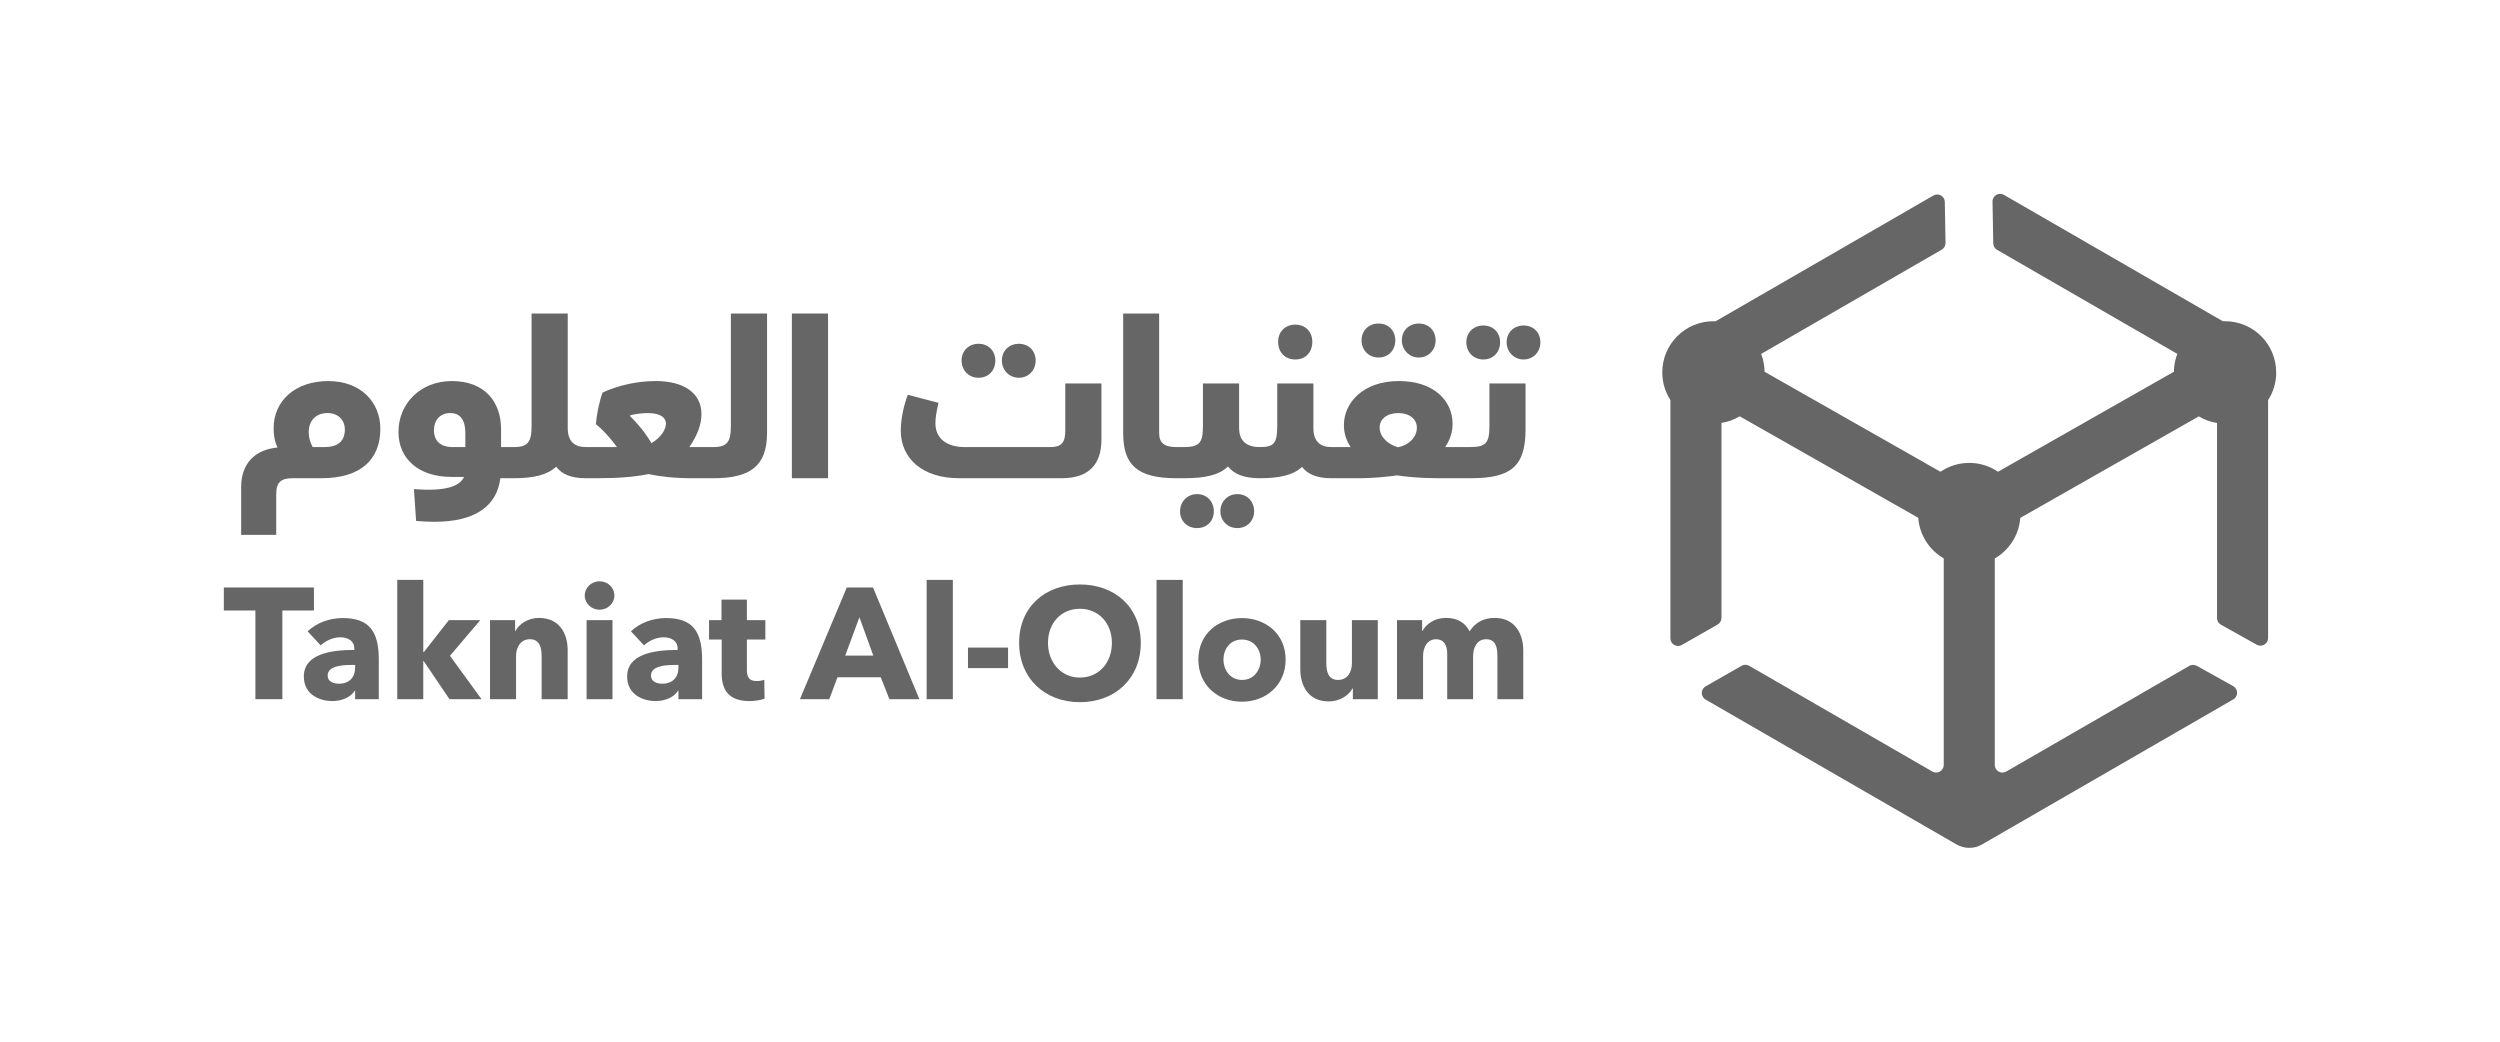 <svg xmlns="http://www.w3.org/2000/svg" id="a" viewBox="0 0 1200 500"><defs><style>.b{fill:#666;}</style></defs><path class="b" d="M1092.56,178.74c0-13.56-10.99-24.56-24.56-24.56-.34,0-.67.01-1.01.03l-105.09-60.67c-2.47-1.42-5.54.39-5.49,3.24l.35,20.03c.02,1.29.72,2.47,1.83,3.11l86.52,49.95c-1.03,2.66-1.61,5.54-1.65,8.56l-73.9,42.02-10.53,5.99c-3.93-2.68-8.69-4.25-13.8-4.25s-9.87,1.57-13.81,4.25l-84.42-47.99c-.04-3.02-.62-5.91-1.65-8.57l86.67-50.04c1.15-.67,1.85-1.9,1.83-3.24l-.34-19.64c-.05-2.79-3.08-4.51-5.49-3.11l-104.56,60.37c-.34-.01-.67-.03-1.01-.03-13.56,0-24.56,10.99-24.56,24.56,0,4.89,1.43,9.44,3.9,13.26v114.4c0,2.81,3.04,4.58,5.48,3.18l17.18-9.81c1.14-.65,1.85-1.87,1.85-3.18v-93.6c3.16-.5,6.11-1.59,8.75-3.17l85.71,48.72c.61,8.33,5.37,15.51,12.23,19.47v99.13c0,2.82-3.05,4.58-5.5,3.17l-87.88-50.74c-1.13-.65-2.52-.65-3.65,0l-17.26,9.87c-2.45,1.4-2.46,4.94-.01,6.35l120.43,69.53c1.9,1.09,4.01,1.64,6.13,1.64s4.23-.55,6.12-1.64l120.6-69.62c2.46-1.42,2.44-4.99-.05-6.37l-4.23-2.36-13.25-7.38c-1.13-.63-2.5-.62-3.61.03l-87.84,50.71c-2.44,1.41-5.5-.35-5.5-3.17v-99.12c6.86-3.96,11.63-11.14,12.24-19.47l46.26-26.3,39.43-22.42c2.64,1.58,5.59,2.68,8.75,3.17v93.65c0,1.33.73,2.55,1.89,3.2l14.9,8.31,2.27,1.27c2.44,1.36,5.45-.4,5.45-3.2v-114.19c2.46-3.83,3.9-8.39,3.9-13.28Z"></path><path class="b" d="M182.57,205.8c0,14.95-9.62,23.74-28.23,23.74h-13.8c-5.23,0-7.95,1.57-7.95,7.53v19.66h-16.84v-22.9c0-11.29,6.48-17.98,17.46-19.03-1.26-2.51-1.88-5.75-1.88-9.2,0-13.38,10.56-22.69,26.25-22.69s24.99,10.25,24.99,22.9ZM155.91,214.58c7.74,0,9.62-4.29,9.62-8.37,0-4.7-3.34-7.95-8.36-7.95s-8.99,3.14-8.99,9.31c0,2.3.73,4.91,1.88,7.01h5.85Z"></path><path class="b" d="M350.82,150.49v54.06c0,7.42-1.67,10.04-8.36,10.04h-11.61c3.87-5.44,5.86-10.98,5.86-15.8,0-10.13-8.47-15.89-21.96-15.89-9.52,0-18.93,2.41-25.51,5.55-1.46,3.76-2.83,10.34-3.24,15.16,3.03,2.3,6.79,6.38,10.15,10.98h-15.06c-5.02,0-8.57-2.52-8.57-8.99v-55.1h-17.36v54.06c0,7.42-1.67,10.04-8.37,10.04h-6.28v-8.57c0-13.07-7.74-23.12-23.63-23.12-15.06,0-25.61,10.77-25.61,24.47,0,12.97,9.83,21.54,25.4,21.54h6.07c-2.09,4.7-9.31,7-24.05,5.86l1.04,15.26c3.13.32,6.07.42,8.89.42,19.56,0,29.9-7.63,31.57-20.91h6.6c9.3,0,15.99-1.57,20.18-5.54,2.62,3.55,7.11,5.54,14.11,5.54h5.33c10.24,0,17.47-.53,24.89-1.99,5.86,1.25,12.55,1.99,21.02,1.99h10.15c17.57,0,25.72-5.75,25.72-21.75v-57.29h-17.36ZM223.36,214.59h-6.07c-5.96,0-8.99-3.03-8.99-8.16,0-4.4,2.62-8.16,7.85-8.16,4.91,0,7.21,3.55,7.21,9.51v6.8ZM312.66,212.71c-2.83-4.92-6.38-9.21-10.24-12.97l.1-.42c2.3-.63,5.96-1.04,8.57-1.04,6.17,0,8.57,2.41,8.57,5.01,0,3.03-2.62,6.9-7,9.42Z"></path><path class="b" d="M380.1,229.54v-79.05h17.36v79.05h-17.36Z"></path><path class="b" d="M511.33,184.05h17.36v26.98c0,12.02-6.27,18.51-18.93,18.51h-49.46c-17.67,0-27.92-9.62-27.92-22.79,0-6.27,1.67-12.76,3.35-17.25l14.74,3.87c-1.15,5.12-1.46,7.42-1.46,9.83,0,7.21,5.33,11.4,14.12,11.4h40.99c5.33,0,7.21-2.09,7.21-7.84v-22.69ZM461.56,173.07c0-4.71,3.45-8.05,8.15-8.05s8.05,3.35,8.05,8.05-3.24,8.26-8.05,8.26-8.15-3.66-8.15-8.26ZM480.9,173.07c0-4.71,3.45-8.05,8.16-8.05s8.05,3.35,8.05,8.05-3.45,8.26-8.05,8.26-8.16-3.66-8.16-8.26Z"></path><path class="b" d="M714.92,184.05v20.5c0,8.05-1.67,10.04-9.3,10.04h-11.93c2.41-3.56,3.55-7.32,3.55-11.19,0-10.77-8.67-20.5-25.82-20.5s-26.35,10.46-26.35,21.13c0,4.08,1.25,7.63,3.24,10.56h-9.31c-5.02,0-8.57-2.52-8.57-8.99v-21.54h-17.36v20.5c0,8.35-1.67,10.04-8.36,10.04-5.86,0-9.94-2.52-9.94-9.2v-21.34h-17.36v20.5c0,8.05-1.67,10.04-9.31,10.04h-3.45c-5.96,0-8.26-2.1-8.26-6.8v-57.29h-17.26v57.4c0,15.06,6.49,21.64,25.51,21.64h3.87c10.05,0,16.84-1.57,20.92-5.65,2.92,3.66,7.63,5.65,15.27,5.65,9.41,0,16.1-1.46,20.28-5.44,2.62,3.45,7.01,5.44,14.02,5.44h13.81c6.38,0,13.38-.74,17.77-1.36,4.18.63,11.08,1.36,19.56,1.36h15.89c19.13,0,26.24-5.54,26.24-23.52v-21.96h-17.36ZM671.01,214.69c-4.7-1.35-8.78-4.91-8.78-9.51,0-4.08,3.55-6.9,8.99-6.9s8.88,3.03,8.88,7c0,4.7-4.07,8.47-9.09,9.41Z"></path><path class="b" d="M582.64,245.43c0,4.6-3.24,8.05-8.05,8.05s-8.16-3.45-8.16-8.05,3.45-8.26,8.16-8.26,8.05,3.55,8.05,8.26ZM601.99,245.43c0,4.6-3.45,8.05-8.05,8.05s-8.16-3.45-8.16-8.05,3.45-8.26,8.16-8.26,8.05,3.55,8.05,8.26Z"></path><path class="b" d="M613.49,164.08c0-4.81,3.35-8.26,8.26-8.26s8.16,3.45,8.16,8.26-3.03,8.47-8.16,8.47-8.26-3.66-8.26-8.47Z"></path><path class="b" d="M653.54,163.35c0-4.7,3.45-8.05,8.16-8.05s8.05,3.35,8.05,8.05-3.24,8.26-8.05,8.26-8.16-3.66-8.16-8.26ZM672.89,163.35c0-4.7,3.45-8.05,8.15-8.05s8.05,3.35,8.05,8.05-3.45,8.26-8.05,8.26-8.15-3.66-8.15-8.26Z"></path><path class="b" d="M703.84,164.29c0-4.7,3.45-8.05,8.16-8.05s8.05,3.35,8.05,8.05-3.24,8.26-8.05,8.26-8.16-3.66-8.16-8.26ZM723.18,164.29c0-4.7,3.45-8.05,8.16-8.05s8.05,3.35,8.05,8.05-3.45,8.26-8.05,8.26-8.16-3.66-8.16-8.26Z"></path><path class="b" d="M122.59,335.61v-42.57h-15.15v-11.06h43.25v11.06h-15.15v42.57h-12.95Z"></path><path class="b" d="M145.84,324.7c0-10.83,13.11-12.73,24.01-12.73h.23v-.61c0-3.71-2.95-5.45-6.82-5.45-3.56,0-7.04,1.74-9.32,3.86l-6.29-6.74c4.39-4.17,10.68-6.36,16.82-6.36,12.65,0,17.35,6.21,17.35,19.92v19.01h-11.36v-4.01h-.23c-1.89,3.11-6.21,4.92-10.68,4.92-5.98,0-13.71-2.96-13.71-11.82ZM170.45,320.46v-1.29h-1.59c-5.45,0-11.59.68-11.59,5.15,0,2.88,2.88,3.86,5.38,3.86,5,0,7.8-3.03,7.8-7.73Z"></path><path class="b" d="M190.68,335.61v-57.26h12.5v34.69h.23l12.04-15.38h15.07l-14.54,17.12,15.15,20.83h-15.38l-12.35-18.26h-.23v18.26h-12.5Z"></path><path class="b" d="M235.21,335.61v-37.95h12.04v5.23h.15c1.74-3.33,6.06-6.29,11.29-6.29,10.15,0,13.79,7.88,13.79,15.45v23.56h-12.5v-20.83c0-4.17-1.14-7.95-5.6-7.95s-6.67,3.79-6.67,8.1v20.68h-12.5Z"></path><path class="b" d="M280.66,285.84c0-3.64,3.11-6.82,7.12-6.82s7.12,3.03,7.12,6.82-3.18,6.82-7.12,6.82-7.12-3.11-7.12-6.82ZM281.57,335.61v-37.95h12.42v37.95h-12.42Z"></path><path class="b" d="M301.03,324.7c0-10.83,13.11-12.73,24.01-12.73h.23v-.61c0-3.71-2.95-5.45-6.82-5.45-3.56,0-7.04,1.74-9.32,3.86l-6.29-6.74c4.39-4.17,10.68-6.36,16.82-6.36,12.65,0,17.35,6.21,17.35,19.92v19.01h-11.36v-4.01h-.23c-1.89,3.11-6.21,4.92-10.68,4.92-5.98,0-13.71-2.96-13.71-11.82ZM325.65,320.46v-1.29h-1.59c-5.45,0-11.59.68-11.59,5.15,0,2.88,2.88,3.86,5.38,3.86,5,0,7.8-3.03,7.8-7.73Z"></path><path class="b" d="M346.4,323.11v-16.13h-6.06v-9.32h5.98v-9.85h12.19v9.85h8.86v9.32h-8.86v14.62c0,3.48,1.14,5.3,4.7,5.3,1.21,0,2.73-.23,3.64-.61l.15,9.09c-1.67.61-4.54,1.14-7.2,1.14-10.07,0-13.41-5.38-13.41-13.41Z"></path><path class="b" d="M419.04,281.98l22.27,53.63h-14.39l-4.17-10.53h-20.75l-3.94,10.53h-14.09l22.5-53.63h12.57ZM405.71,314.7h13.48l-6.67-18.41-6.82,18.41Z"></path><path class="b" d="M444.79,335.61v-57.26h12.57v57.26h-12.57Z"></path><path class="b" d="M464.63,320.69v-9.85h19.24v9.85h-19.24Z"></path><path class="b" d="M489.17,308.57c0-17.2,12.42-28.03,29.16-28.03s29.24,10.83,29.24,28.03-12.42,28.48-29.24,28.48-29.16-11.51-29.16-28.48ZM533.71,308.57c0-9.39-6.29-16.36-15.38-16.36s-15.3,6.97-15.3,16.36,6.29,16.66,15.3,16.66,15.38-6.97,15.38-16.66Z"></path><path class="b" d="M555.14,335.61v-57.26h12.57v57.26h-12.57Z"></path><path class="b" d="M575.21,316.6c0-12.35,9.54-19.92,20.91-19.92s20.98,7.57,20.98,19.92-9.54,20.22-20.98,20.22-20.91-7.88-20.91-20.22ZM605.13,316.6c0-4.85-3.18-9.62-9.01-9.62s-8.86,4.77-8.86,9.62,3.11,9.77,8.94,9.77,8.94-4.92,8.94-9.77Z"></path><path class="b" d="M624.14,321.22v-23.56h12.5v20.68c0,4.24,1.06,8.03,5.61,8.03s6.67-3.79,6.67-8.1v-20.6h12.42v37.95h-11.97v-5.23h-.15c-1.74,3.33-6.06,6.29-11.36,6.29-10.15,0-13.71-7.88-13.71-15.45Z"></path><path class="b" d="M731.17,312.05v23.56h-12.42v-20.83c0-4.32-.98-7.95-5.38-7.95s-6.29,3.94-6.29,8.18v20.6h-12.42v-21.74c0-4.32-1.67-7.04-5.38-7.04-3.94,0-6.21,3.56-6.21,8.1v20.68h-12.5v-37.95h12.04v5.23h.15c1.74-3.18,5.61-6.29,11.29-6.29s9.24,2.35,11.36,6.44c2.5-3.94,6.36-6.44,12.04-6.44,10.23,0,13.71,8.33,13.71,15.45Z"></path></svg>